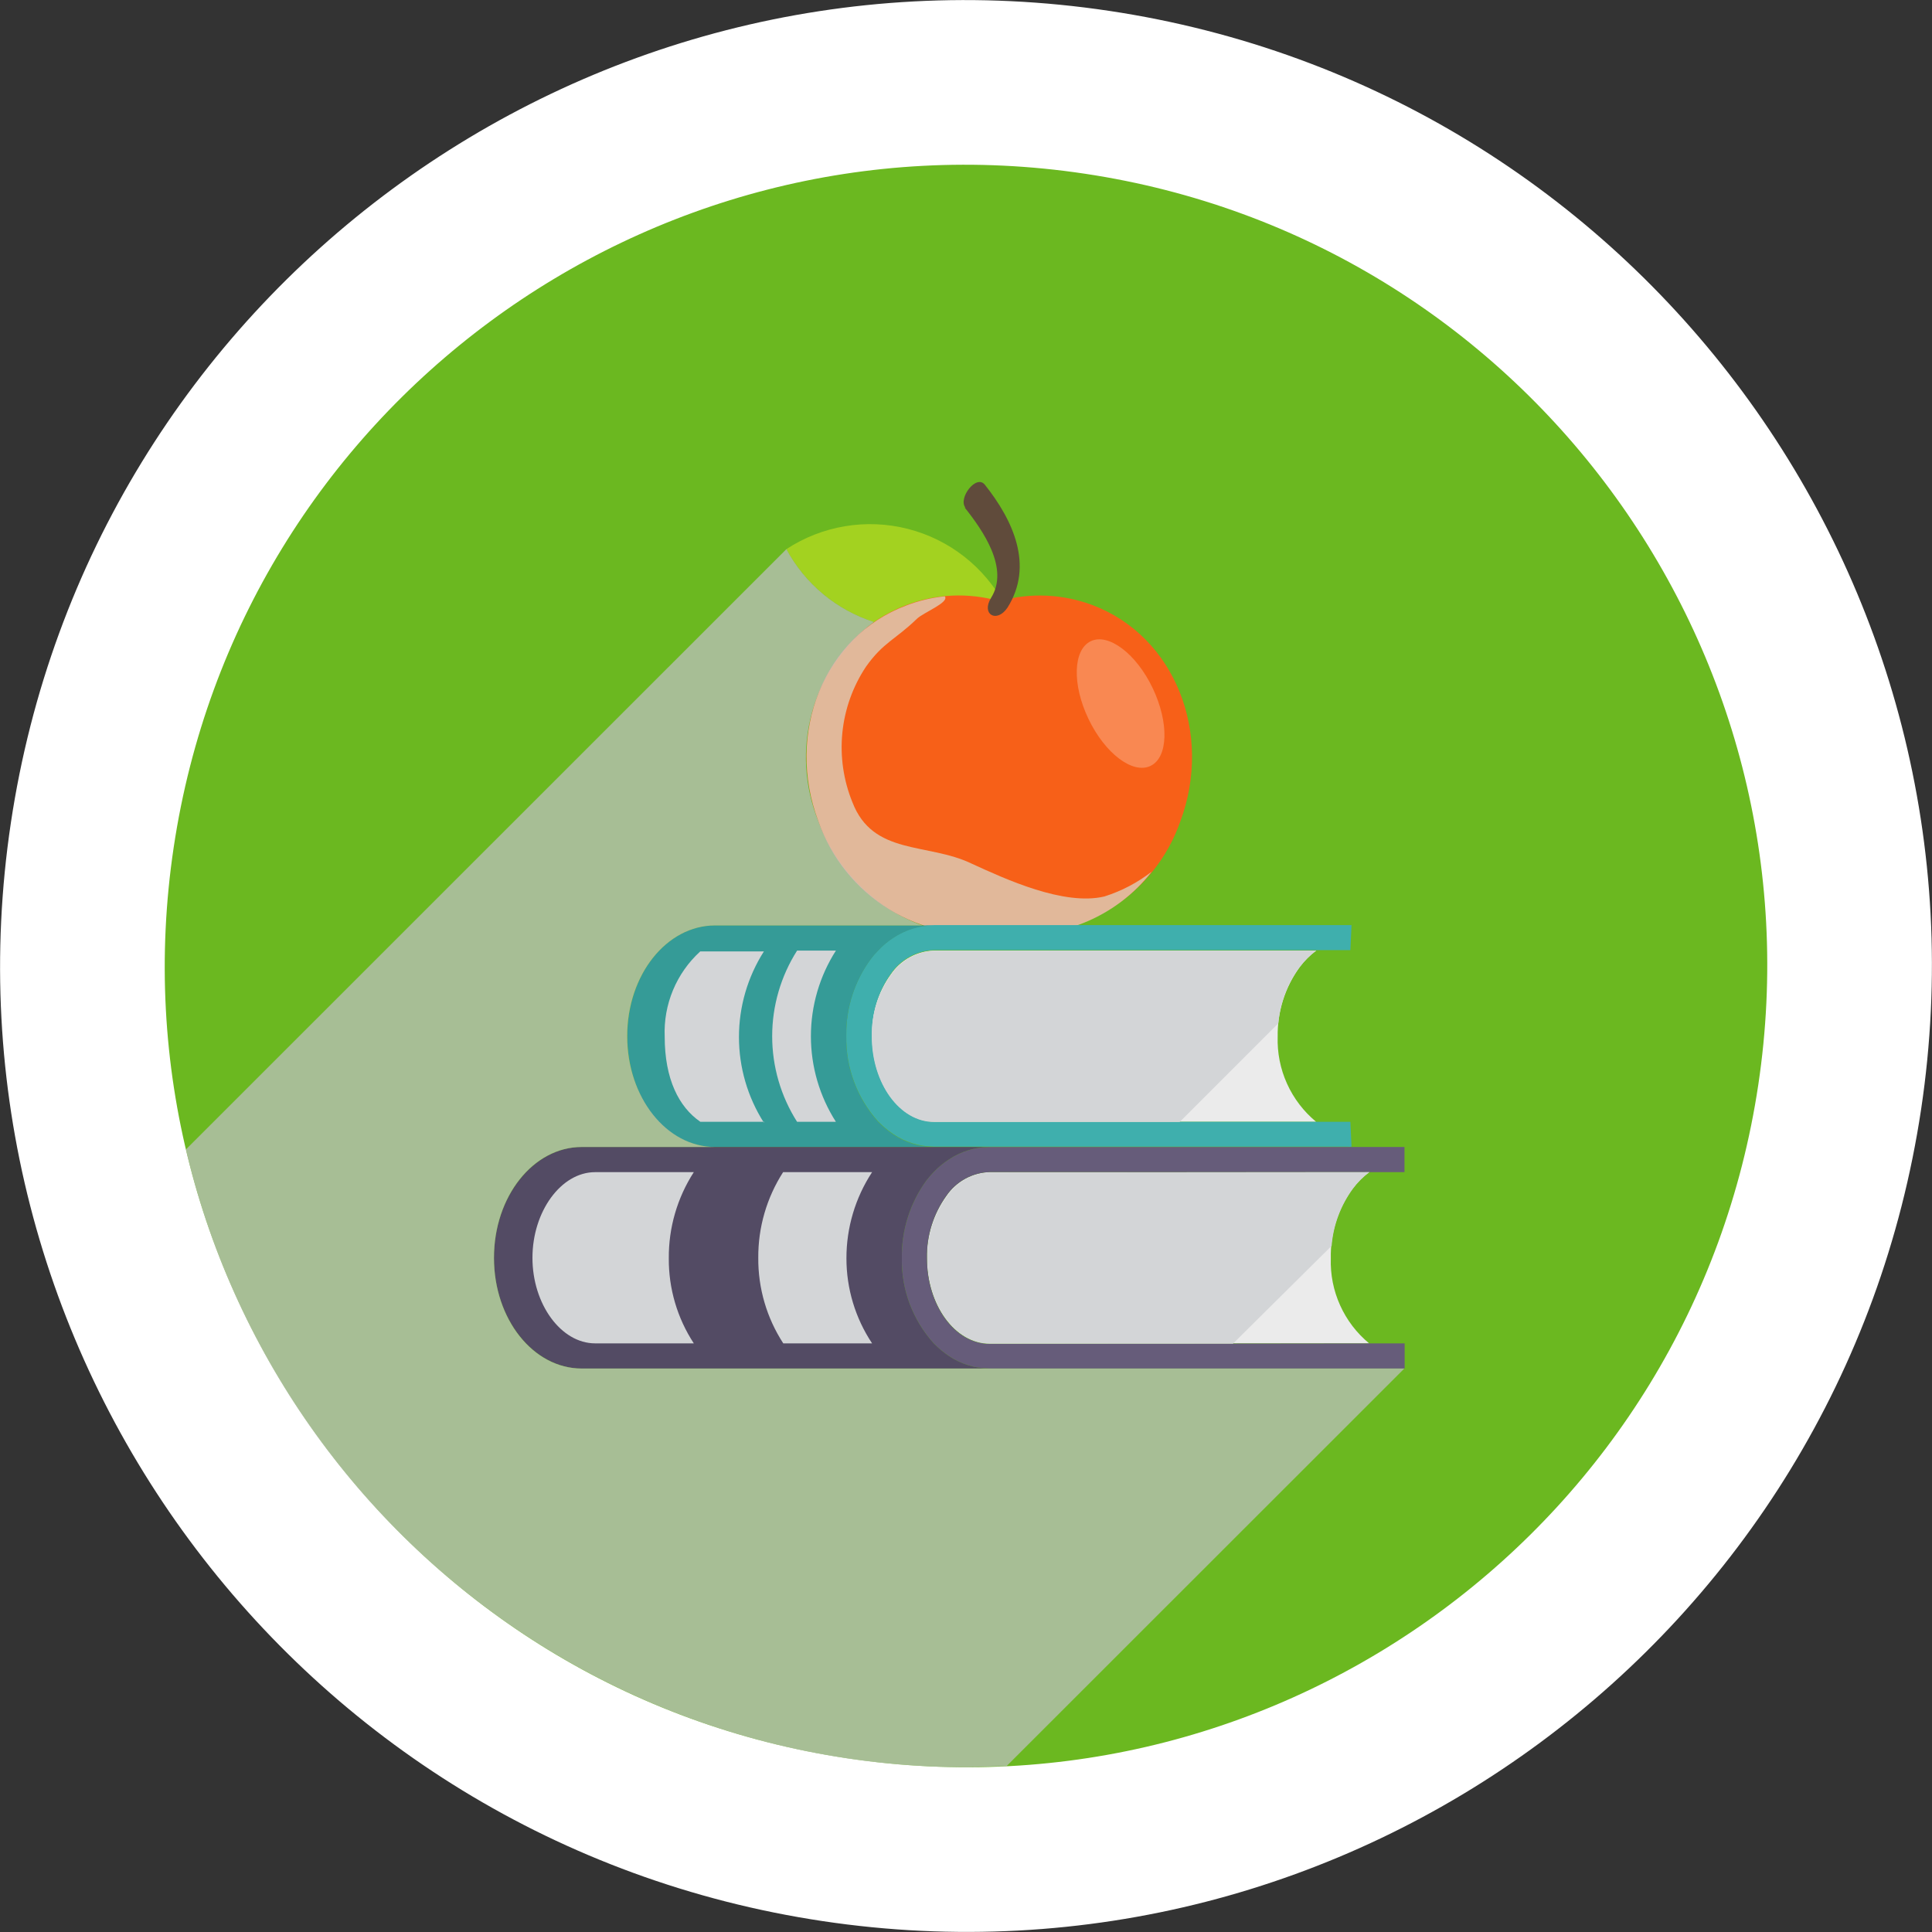 <svg width="176" height="176" viewBox="0 0 176 176" fill="none" xmlns="http://www.w3.org/2000/svg">
<rect x="0" y="0" width="176" height="176" fill="#333333" stroke="none"/>
<path d="M167.592 99.938C174.185 55.98 143.895 15.001 99.938 8.408C55.98 1.815 15.001 32.105 8.408 76.062C1.815 120.02 32.105 160.999 76.062 167.592C120.02 174.185 160.999 143.895 167.592 99.938Z" fill="#6BB820" stroke="white" stroke-width="15"/>
<path d="M119.899 102.195H85.064C81.932 102.195 79.385 98.689 79.385 94.389C79.348 92.369 79.969 90.392 81.153 88.755C81.59 88.114 82.172 87.585 82.851 87.21C83.53 86.835 84.288 86.625 85.064 86.598H119.899C119.332 87.025 118.828 87.529 118.401 88.096C117.065 89.931 116.361 92.15 116.393 94.419C116.344 95.897 116.634 97.367 117.242 98.715C117.85 100.063 118.759 101.254 119.899 102.195Z" fill="#EBEBEB"/>
<path d="M91.522 55.089C90.611 53.387 89.356 51.894 87.836 50.704C86.317 49.515 84.566 48.654 82.696 48.178C80.826 47.701 78.877 47.62 76.973 47.938C75.07 48.255 73.253 48.966 71.639 50.025C72.555 51.721 73.813 53.209 75.333 54.395C76.853 55.581 78.602 56.439 80.47 56.915C82.339 57.391 84.285 57.474 86.187 57.16C88.089 56.845 89.906 56.14 91.522 55.089Z" fill="#A3D220"/>
<path d="M74.561 74.836C75.725 78.163 77.999 80.987 81 82.834C84.002 84.682 87.548 85.439 91.042 84.98C94.536 85.439 98.082 84.682 101.084 82.834C104.085 80.987 106.359 78.163 107.523 74.836C110.52 66.79 107.014 57.965 99.552 55.134C96.824 54.101 93.836 53.97 91.027 54.759C88.229 53.964 85.249 54.096 82.532 55.134C75.07 57.965 71.519 66.79 74.561 74.836Z" fill="#F76018"/>
<g style="mix-blend-mode:multiply" opacity="0.93">
<path d="M74.561 74.836C75.725 78.163 77.999 80.987 81 82.834C84.002 84.682 87.548 85.439 91.042 84.98C93.641 85.361 96.294 85.046 98.732 84.067C101.169 83.088 103.303 81.479 104.916 79.406C103.623 80.41 102.162 81.176 100.601 81.668C96.915 82.537 91.611 80.095 88.51 78.672C84.495 76.739 79.52 77.968 77.647 73.068C76.835 71.07 76.522 68.904 76.736 66.758C76.951 64.612 77.685 62.55 78.876 60.752C80.449 58.52 81.573 58.265 83.521 56.377C84.09 55.808 86.517 54.879 86.068 54.325C84.862 54.445 83.677 54.727 82.547 55.164C75.07 57.965 71.519 66.79 74.561 74.836Z" fill="#E0BFA3"/>
</g>
<path d="M87.881 46.234C89.544 48.331 91.971 51.792 90.278 54.474C89.364 55.973 90.802 56.797 91.776 55.358C94.203 51.523 92.286 47.387 89.724 44.166C88.944 43.162 87.266 45.38 87.941 46.234H87.881Z" fill="#604B3B"/>
<path opacity="0.25" d="M99.163 65.502C100.661 68.633 103.193 70.551 104.811 69.772C106.43 68.993 106.505 65.832 105.006 62.685C103.508 59.539 100.961 57.636 99.358 58.415C97.754 59.194 97.65 62.355 99.163 65.502Z" fill="white"/>
<path d="M123.016 102.195L123.121 104.458C122.991 104.473 122.86 104.473 122.731 104.458H85.064C83.744 104.445 82.456 104.044 81.363 103.304C80.872 102.971 80.415 102.589 80 102.165C78.074 100.027 77.035 97.236 77.093 94.359C77.048 91.833 77.838 89.363 79.34 87.332C79.54 87.061 79.76 86.805 80 86.568C80.409 86.127 80.872 85.739 81.378 85.414C82.47 84.685 83.751 84.289 85.064 84.275H123.121L123.016 86.553H85.064C84.288 86.581 83.53 86.79 82.851 87.165C82.172 87.54 81.59 88.069 81.153 88.71C79.981 90.367 79.381 92.361 79.445 94.389C79.445 98.689 81.992 102.195 85.124 102.195H123.016Z" fill="#3FAFAD"/>
<path d="M81.363 103.334C82.456 104.074 83.744 104.475 85.064 104.488H65.151C60.657 104.488 57.151 99.993 57.151 94.389C57.151 88.785 60.731 84.305 65.151 84.305H85.064C83.751 84.319 82.47 84.715 81.378 85.444C80.872 85.769 80.409 86.157 80 86.598C79.76 86.835 79.54 87.091 79.34 87.362C77.838 89.393 77.048 91.863 77.093 94.389C77.035 97.266 78.074 100.057 80 102.195C80.415 102.619 80.872 103.001 81.363 103.334Z" fill="#359B97"/>
<path d="M124.724 122.377H90.143C86.997 122.377 84.45 118.871 84.45 114.586C84.415 112.562 85.035 110.581 86.218 108.938C86.657 108.295 87.241 107.765 87.923 107.39C88.605 107.015 89.365 106.806 90.143 106.78H124.709C124.142 107.207 123.637 107.711 123.211 108.278C121.879 110.125 121.185 112.355 121.233 114.631C121.185 116.103 121.475 117.566 122.08 118.909C122.685 120.252 123.589 121.438 124.724 122.377Z" fill="#EBEBEB"/>
<path d="M127.96 122.377V124.67H90.143C88.818 124.658 87.526 124.256 86.427 123.516C85.936 123.183 85.479 122.801 85.064 122.377C83.137 120.246 82.097 117.459 82.157 114.586C82.122 112.059 82.906 109.589 84.389 107.544C84.599 107.274 84.824 107.02 85.049 106.78C85.466 106.342 85.934 105.955 86.442 105.626C87.538 104.894 88.825 104.498 90.143 104.488H127.945V106.78H90.143C89.365 106.806 88.605 107.015 87.923 107.39C87.241 107.765 86.657 108.295 86.218 108.937C85.026 110.593 84.405 112.592 84.45 114.631C84.45 118.916 86.997 122.422 90.143 122.422L127.96 122.377Z" fill="#665C7A"/>
<path d="M86.427 123.516C87.526 124.256 88.818 124.658 90.143 124.67H53C48.595 124.67 44.999 120.175 44.999 114.586C44.999 108.997 48.595 104.488 53 104.488H90.143C88.825 104.498 87.538 104.894 86.442 105.626C85.934 105.955 85.466 106.342 85.049 106.78C84.824 107.02 84.599 107.274 84.39 107.544C82.906 109.589 82.122 112.059 82.157 114.586C82.097 117.459 83.137 120.246 85.064 122.377C85.479 122.801 85.936 123.183 86.427 123.516Z" fill="#534B64"/>
<g style="mix-blend-mode:multiply">
<path d="M76.149 102.195H72.613C71.131 99.864 70.343 97.159 70.343 94.397C70.343 91.634 71.131 88.929 72.613 86.598H76.149C74.661 88.927 73.871 91.633 73.871 94.397C73.871 97.16 74.661 99.866 76.149 102.195Z" fill="#D3D5D7"/>
</g>
<g style="mix-blend-mode:multiply">
<path d="M69.602 102.195H63.803C61.84 100.847 60.552 98.3 60.552 94.434C60.492 92.983 60.751 91.535 61.31 90.195C61.869 88.854 62.715 87.652 63.788 86.673H69.587C68.104 89.004 67.317 91.709 67.317 94.471C67.317 97.234 68.104 99.939 69.587 102.27L69.602 102.195Z" fill="#D3D5D7"/>
</g>
<g style="mix-blend-mode:multiply">
<path d="M63.204 122.377H54.214C51.112 122.377 48.505 118.811 48.505 114.586C48.505 110.361 51.112 106.78 54.214 106.78H63.204C61.695 109.119 60.903 111.848 60.926 114.631C60.906 117.381 61.698 120.076 63.204 122.377Z" fill="#D3D5D7"/>
</g>
<g style="mix-blend-mode:multiply">
<path d="M79.445 122.377H71.354C69.847 120.06 69.055 117.35 69.077 114.586C69.058 111.82 69.844 109.108 71.339 106.78H79.445C77.915 109.112 77.103 111.842 77.108 114.631C77.106 117.387 77.919 120.082 79.445 122.377Z" fill="#D3D5D7"/>
</g>
<g style="mix-blend-mode:multiply">
<path d="M119.899 86.598C119.332 87.025 118.828 87.529 118.401 88.096C117.292 89.592 116.618 91.365 116.453 93.22L107.463 102.21H85.094C81.962 102.21 79.415 98.704 79.415 94.404C79.383 92.385 80.003 90.409 81.183 88.77C81.623 88.132 82.205 87.604 82.884 87.23C83.562 86.855 84.319 86.644 85.094 86.613L119.899 86.598Z" fill="#D3D5D7"/>
</g>
<g style="mix-blend-mode:multiply">
<path d="M124.754 106.78C124.184 107.203 123.679 107.708 123.255 108.278C122.135 109.802 121.46 111.607 121.308 113.492L112.318 122.407H90.173C87.027 122.407 84.48 118.901 84.48 114.616C84.443 112.589 85.069 110.606 86.263 108.967C86.698 108.325 87.28 107.795 87.959 107.42C88.639 107.045 89.397 106.836 90.173 106.81L124.754 106.78Z" fill="#D3D5D7"/>
</g>
<g style="mix-blend-mode:multiply" opacity="0.7">
<path d="M127.93 124.67L91.686 160.898C90.458 160.898 89.229 160.988 87.986 160.988C71.533 160.99 55.563 155.432 42.666 145.216C29.769 135.001 20.702 120.728 16.936 104.712L71.639 50.025C73.338 53.184 76.195 55.563 79.61 56.662C76.873 58.703 74.892 61.596 73.978 64.886C73.064 68.175 73.269 71.676 74.561 74.836C75.359 77.004 76.618 78.973 78.25 80.608C79.882 82.242 81.849 83.504 84.015 84.305H65.136C60.731 84.305 57.136 88.8 57.136 94.389C57.136 99.978 60.731 104.488 65.136 104.488H52.985C48.58 104.488 44.999 108.982 44.999 114.586C44.999 120.19 48.58 124.67 52.985 124.67H127.93Z" fill="#C1C0C6"/>
</g>
</svg>
